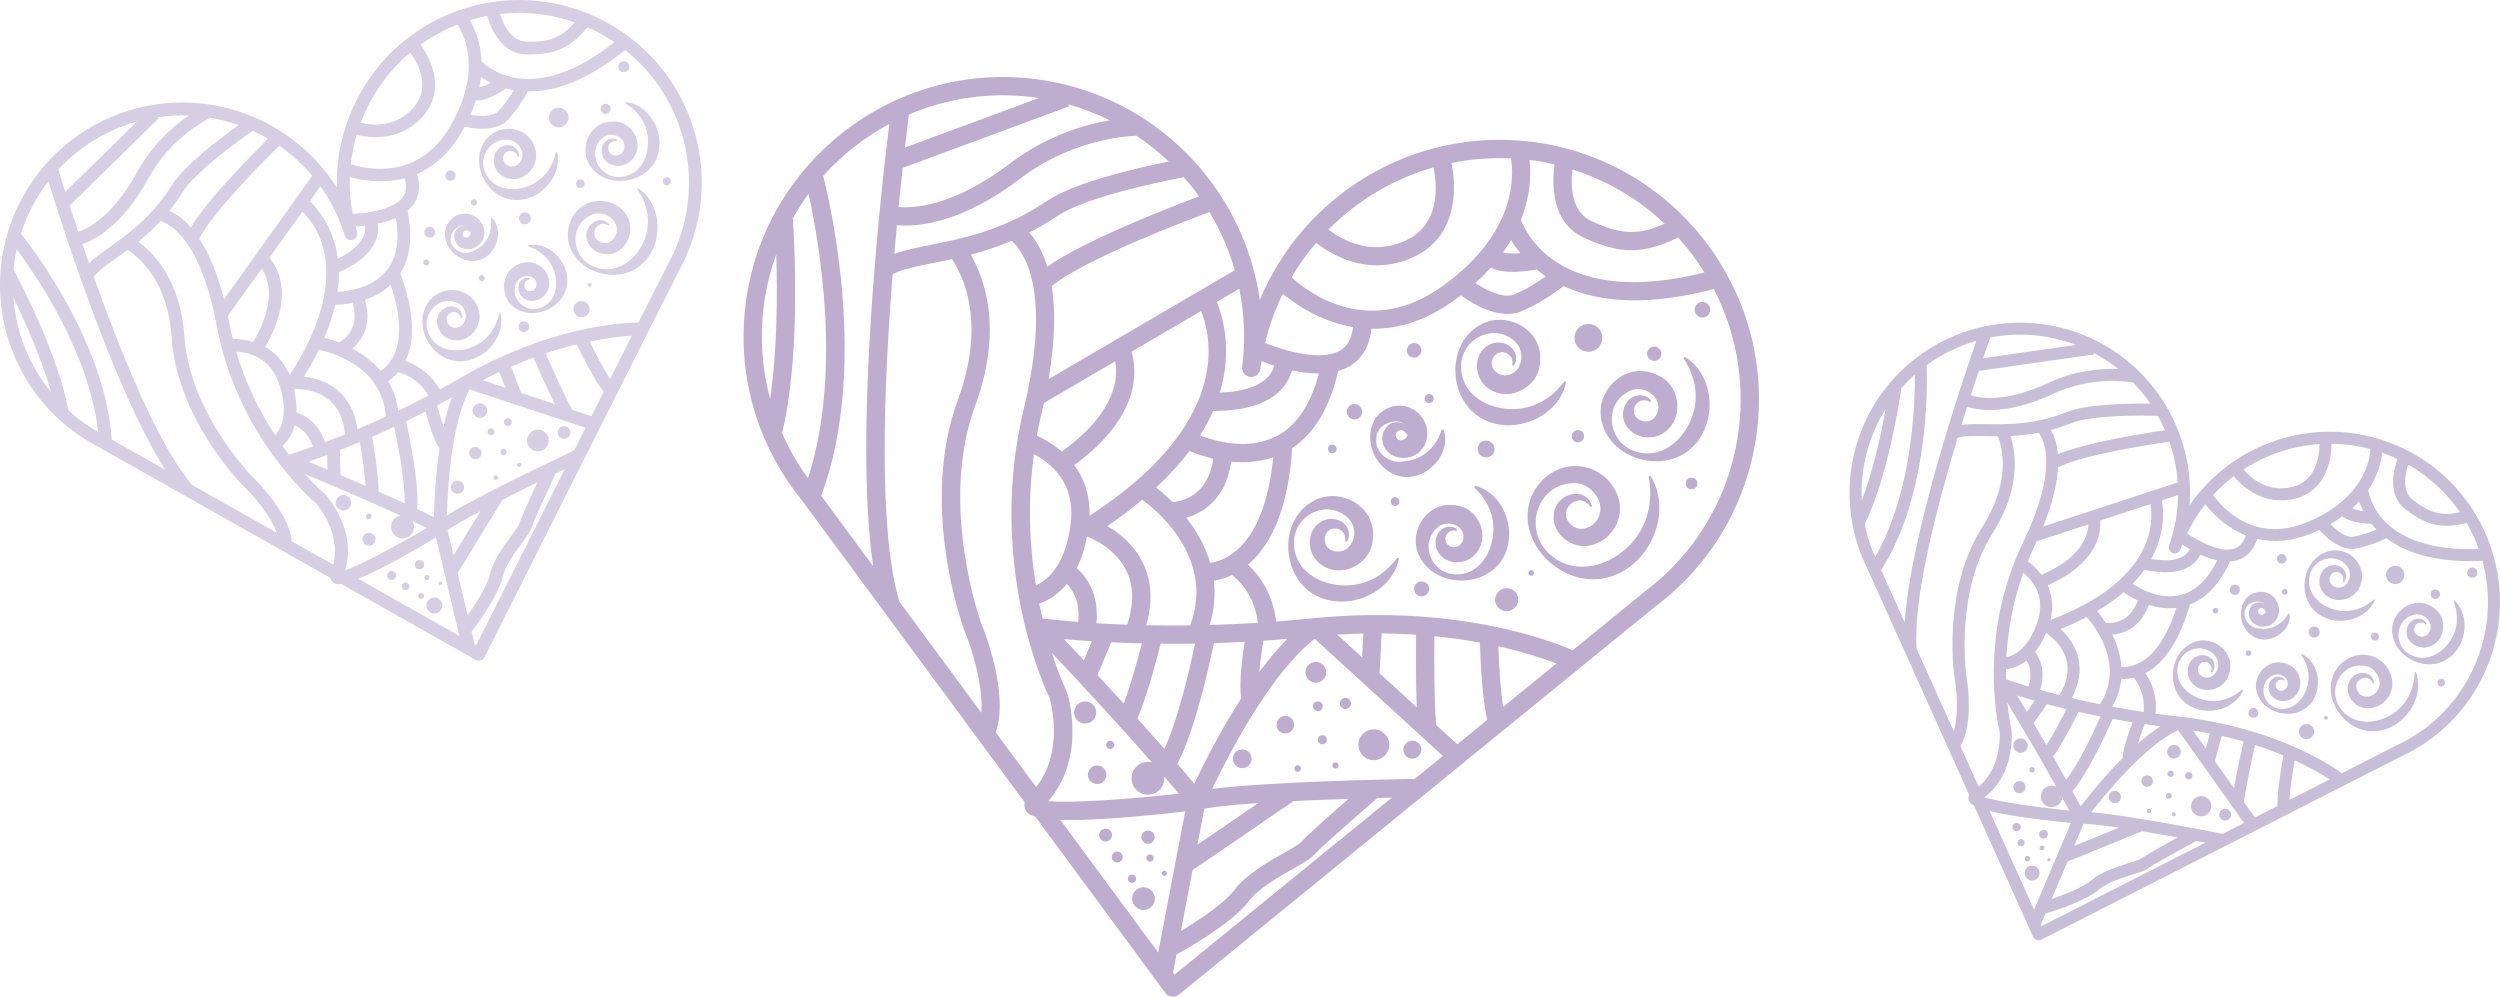 <?xml version="1.0" encoding="UTF-8"?><svg opacity="0.5" id="Layer_2" xmlns="http://www.w3.org/2000/svg" viewBox="0 0 797.17 317.88"><defs><style>.cls-1{opacity:.75;}.cls-2{fill:#705196;}.cls-2,.cls-3,.cls-4{stroke-width:0px;}.cls-3{fill:#52247f;}.cls-4{fill:#937db1;}</style></defs><g id="focus_area_section"><g class="cls-1"><path class="cls-4" d="M148.66,2.52c-25.62,7.79-41.96,31.77-41.23,57.34-13.63-21.64-40.56-32.46-66.18-24.66C10.56,44.53-6.81,77.1,2.52,107.8c3.44,11.32,10.13,21.18,19.34,28.53,1.68,1.34,3.49,2.62,5.4,3.82.02.02.05.03.07.05,1.27.79,2.64,1.57,4.12,2.33l73.86,41.71c.16.77.62,1.25.83,1.43.38.32.93.79,2.68.55l42.84,24.19c.49.27,1.07.34,1.6.18s.98-.54,1.23-1.04l62.01-123.26c.84-1.53,1.55-2.94,2.15-4.28.04-.07.07-.15.1-.23.89-2.01,1.67-4.04,2.3-6.05,3.56-11.23,3.62-23.15.18-34.46C211.92,10.56,179.36-6.81,148.66,2.52ZM183.3,7.12c-4.33,4.9-8.06,6.29-15.34,6.16-4.97-.09-7.46-5.49-8.52-8.81,8.21-.94,16.34.03,23.86,2.65ZM155.34,5.08c1.23,4.17,4.61,12.15,12.55,12.29,3.52.06,6.42-.23,8.97-1.01,3.97-1.21,7.11-3.6,10.46-7.66,3.01,1.32,5.89,2.91,8.61,4.75-25.64,20.16-39.63,8.82-42.39,6.08-.26-6.09-2.23-10.54-3.73-13.08.01,0,.02,0,.04-.01,1.82-.55,3.65-1,5.48-1.36ZM128.55,62.74c-2.82,4.08-11.3,5.25-16.11,5.44-.74-3.92-1.02-7.84-.9-11.71,3.59,1.01,10.3,2.24,17.45.38.74,2.38.63,4.34-.45,5.9ZM125.7,113.06c-1.31,2.87-3.13,4.41-4.32,5.17-2.69-3.15-5.96-5.44-9.04-7.07,2.95-2.52,6.41-7.4,4.06-15.59,2.79-.94,5.7-2.42,8.19-4.74,3.11,9.3,3.52,16.95,1.12,22.23ZM136.64,126.11c-3.34,1.76-6.58,3.39-9.69,4.88-.45-3.68-1.61-6.8-3.19-9.45.96-.63,2.09-1.53,3.21-2.86,2.01.5,6.43,2.17,9.67,7.42ZM183.9,109.81c1.77,3.64,5.7,11.47,8.59,15.13l-3.91,7.76-6.11-2.02c-2.52-4.53-6.68-13.87-8.49-18,3.54-1.18,6.86-2.12,9.92-2.87ZM188.01,108.89c5.96-1.22,10.6-1.67,13.48-1.84l-6.93,13.78c-2.1-3.18-4.78-8.34-6.55-11.94ZM183.06,143.67c-4.52,2.11-29.77,14.02-40.57,20.66.23-8.57,1.38-29.32,7.26-40.15l36.97,12.22-1.79,3.55-1.87,3.71ZM40.31,74.85c-.06-.03-.15-.06-.17-.07l-.12.31c-1.78,1.37-3.51,2.61-5.13,3.76-2.59,1.83-4.77,3.42-6.51,5.08-.73-2.1-1.44-4.14-2.11-6.11,3.7-1.22,12.69-5.63,21.08-21,6.71-12.29,17.27-18.05,19.76-19.27,3.07.52,6.08,1.3,8.99,2.32-5.71,4.07-17.36,12.84-21.36,19.27-4.48,7.21-9.63,11.99-14.44,15.72ZM43.75,54.84c-7.83,14.34-16.01,18.15-18.8,19.08-1.02-3.04-1.94-5.85-2.75-8.36l28.42-27.85-.34-.35c3.33-.49,6.66-.66,9.95-.53-4.78,3.22-11.52,8.95-16.48,18.02ZM37.24,82.18c1.08-.77,2.23-1.59,3.44-2.47,4.08,2.58,12.86,10.16,14.08,28.18,1.72,25.26,21.58,45.77,22.48,46.69,2.71,2.54,8.9,9.33,11.02,15.31l-26.95-15.22c-10.81-12.5-22.83-42.28-31.42-66.42,1.5-1.91,4.11-3.77,7.35-6.06ZM80.11,151.65c-.19-.2-19.64-20.32-21.26-44.04-1.24-18.14-9.64-26.85-14.76-30.53,2.31-1.87,4.72-4.03,7.09-6.58,3.25.97,12.81,6.11,17.9,33.28,6.52,34.81,29.63,55.01,31.86,56.89.86,1.02,7.83,9.7,5.34,19.39l-13.27-7.49c-.82-9.46-12.44-20.49-12.9-20.92ZM92.35,119.65c-1.89-4.51-4.77-7.3-7.78-9,9.27-16.17,4.14-25.2,1.34-28.46l10.51-14.7c4.62,4.43,16.56,20.26-4.07,52.15ZM112.44,96.6c2.35,8.07-2.45,11.59-4.35,12.62-1.96-.76-3.61-1.22-4.68-1.49,1.59-3.76,2.74-7.28,3.48-10.54,1.17-.02,3.18-.14,5.56-.6ZM142.7,169.06c2.33-1.59,6.12-3.74,10.54-6.09l-8.65,14.1-1.9-8.01ZM138.37,164.89c-1.65-.81-3.44-1.67-5.32-2.55.62-8.16-2.48-23.1-3.57-28.03,2.01-.97,4.08-2.02,6.18-3.09.89,3.31,2.58,8.92,4.48,11.87-1.33,8.78-1.68,17.28-1.77,21.8ZM103.91,157.84c-.07-.08-.14-.15-.22-.21-.08-.07-2.72-2.29-6.47-6.47,7.08,2.95,19.77,8.31,30.54,13.25-.15.03-.31.04-.46.09-1.94.59-3.04,2.64-2.45,4.58.59,1.94,2.64,3.04,4.58,2.45,1.94-.59,3.04-2.64,2.45-4.58-.09-.29-.21-.55-.36-.8,1.61.76,3.16,1.49,4.6,2.2-10.28,6.03-21.4,11.92-26.06,13.49,3.83-12.69-5.72-23.53-6.15-24.01ZM83.43,85.67c2.11,3.02,4.95,10.35-2.67,23.38-2.6-.8-4.98-.98-6.54-.98-.4-1.65-.78-3.32-1.11-5.04-.15-.78-.3-1.53-.46-2.28l10.78-15.08ZM75.32,112.14c3.86.17,11.23,1.78,13.99,11.12,2.72,9.22.11,13.73-1.56,15.54-4.65-7.08-9.31-16.04-12.43-26.66ZM93.74,124.1c1.36-.07,7.07-.13,11.35,3.55,2.83,2.43,4.49,6.08,4.96,10.84-2.32.94-4.48,1.78-6.45,2.52-2.18-6.68-6.95-8.84-9.06-9.48.09-2.13-.14-4.59-.81-7.43ZM120.73,156.76c-.07-5.7-1.47-13.99-2.1-17.46,2.26-.99,4.6-2.04,7.05-3.18,1.11,5.13,3.49,17.11,3.37,24.37-2.7-1.23-5.51-2.49-8.32-3.73ZM114.76,140.96c.58,3.3,1.53,9.26,1.8,13.97-2.75-1.2-5.44-2.35-7.96-3.43-.09-2.31-.16-5.97-.19-7.96,1.98-.78,4.11-1.64,6.35-2.58ZM93.95,135.64c1.55.61,4.39,2.31,5.81,6.78-3.41,1.22-6.03,2.06-7.64,2.56-.67-.87-1.34-1.78-2.03-2.74,1.24-1.15,2.95-3.24,3.86-6.59ZM104.33,145.1c.03,1.4.06,3.11.11,4.65-2.28-.96-4.32-1.82-6.02-2.53,1.7-.58,3.69-1.29,5.92-2.12ZM123.01,132.85c-3.18,1.47-6.2,2.81-9.02,4-.75-5.25-2.82-9.4-6.23-12.32-3.57-3.07-7.82-4.1-10.83-4.42,1.86-2.99,3.41-5.84,4.74-8.57,2.33.45,20.26,4.48,21.34,21.31ZM71.43,95.41c-2.26-8.84-5.06-15.01-7.88-19.31,4.13-8.4,21.41-25.62,25.49-29.62,3.89,2.7,7.44,5.9,10.53,9.56l-28.14,39.37ZM139.04,171.39l7.42,31.36-32.22-18.2c4.72-1.91,12.34-5.77,24.8-13.17ZM145.93,182.72l14.35-23.4c3.73-1.89,7.54-3.78,11.04-5.49-2.26,4.91-5.31,11.63-5.78,13.27-.16.56-1.45,2.3-2.48,3.7-2.44,3.32-5.79,7.87-6.78,12.19-.84,3.66-4.53,9.48-7.17,13.24l-3.2-13.52ZM170.1,114.04c1.37,3.14,4.29,9.73,6.8,14.79l-10.72-3.55-3.24-8.36c2.46-1.08,4.85-2.03,7.17-2.89ZM159.2,118.63l1.93,4.99-7.18-2.37c1.77-.93,3.52-1.8,5.25-2.61ZM141.43,136.03c-.78-2.22-1.51-4.69-2.04-6.75,1.56-.83,3.13-1.68,4.73-2.56-1.09,2.87-1.97,6.04-2.69,9.31ZM123.11,86.46c-4.5,5.42-12.16,6.43-15.5,6.61.3-2.2.45-4.29.42-6.24,6.52-2.89,10.57-6.47,11.99-10.66.65-1.91.63-3.58.41-4.86.92-.2,1.86-.43,2.78-.71,1.03-.31,2.04-.69,3.02-1.13,1.23,7.29.19,13.01-3.12,17ZM111.84,52.3c.35-3.17.99-6.28,1.88-9.31,2.63.65,7.34,1.36,12.27-.14,3.04-.93,6.17-2.7,8.93-5.84,6.9-7.87,3.04-17.49-.83-22.76,3.58-2.57,7.52-4.73,11.78-6.4,2.3,3.5,7.85,14.88-2.23,32.28-10.24,17.67-26.87,13.81-31.8,12.18ZM153.37,24.57c.87.6,1.91,1.22,3.11,1.81-1.69.91-2.87,1.32-3.63,1.46.23-1.13.4-2.22.52-3.28ZM151.74,32.06c.8.03,1.75-.07,2.94-.43,1.73-.52,3.91-1.57,6.65-3.41.79.21,1.61.4,2.48.55-1.13,1.91-2.85,4.54-4.86,6.64-1.81,1.89-6.07,1.68-8.95,1.2.69-1.56,1.27-3.08,1.74-4.55ZM130.83,16.77c2.33,3.24,6.73,11.01,1,17.54-5.72,6.53-13.31,5.68-16.81,4.81,3.26-8.61,8.67-16.35,15.81-22.36ZM112.49,76.48c1.08-.33,1.69-1.47,1.36-2.56-.17-.57-.32-1.13-.47-1.7.88-.05,1.9-.13,3.02-.26.13.75.14,1.79-.29,2.99-.7,1.96-2.76,4.76-8.39,7.52-1.29-9.86-6.32-15.81-8.93-18.3l3.39-4.74c3.33,4.66,5.99,9.91,7.74,15.69.33,1.08,1.47,1.69,2.56,1.36ZM85.49,44.22c-4.82,4.75-19.23,19.27-24.64,28.31-2.52-2.89-4.92-4.46-6.82-5.32,1.44-1.79,2.85-3.75,4.19-5.91,4.16-6.7,18.55-16.93,22.4-19.6,1.67.76,3.29,1.6,4.87,2.53ZM43.68,38.78l-22.88,22.42c-1.05-3.32-1.81-5.8-2.22-7.14,6.29-6.79,14.38-12.06,23.85-14.94.41-.13.82-.23,1.24-.34ZM15.44,57.78c4.43,14.43,21.04,66.6,37.26,92.02l-17.1-9.66c-1.95-30.26-24.52-60.1-28.93-65.65,1.93-6.04,4.9-11.7,8.77-16.71ZM4.26,94.87c3.63,7.45,8.95,19.27,11.99,30.13-4.4-5.4-7.74-11.61-9.8-18.4-1.19-3.9-1.89-7.83-2.18-11.73ZM29.57,136.75s-.09-.06-.13-.09c-1.77-1.11-3.46-2.31-5.02-3.55-.89-.71-1.74-1.46-2.59-2.23-3.33-17.86-15.35-40.92-17.5-44.94.2-2.17.53-4.33.99-6.44,6.48,8.72,23.3,33.46,25.95,58.25-.57-.33-1.14-.65-1.71-1ZM151.82,205.78l-.5-.28-.98-4.16.09.07c.34-.44,8.35-10.92,9.86-17.49.8-3.49,3.85-7.64,6.08-10.68,1.76-2.4,2.78-3.82,3.12-5.01.45-1.58,4.81-11.12,7.66-17.21,1.05-.5,2.03-.97,2.92-1.39l-28.25,56.16ZM217.17,74.48c-.6,1.9-1.34,3.84-2.19,5.74,0,.02-.02.05-.03.07-.56,1.26-1.22,2.57-2.05,4.07l-9.3,18.49c-5.69.05-28.55,1.35-56.75,17.62-2.23,1.29-4.43,2.51-6.59,3.69-3.41-5.67-8.03-8.06-11.01-9.07.03-.06.07-.11.1-.18,3.18-6.81,2.58-16.15-1.72-27.75,3.23-5.07,4-11.79,2.33-19.99.75-.63,1.42-1.32,1.97-2.11,1.85-2.68,2.17-5.9.99-9.58,5.09-2.19,10.16-6.22,14.27-13.31.34-.59.65-1.17.96-1.74,2.23.48,6.45,1.1,10.01.02,1.41-.43,2.72-1.13,3.76-2.21,3-3.13,5.37-7.19,6.41-9.1,3.11.04,6.59-.38,10.46-1.56,5.97-1.82,12.85-5.41,20.56-11.62,8.26,6.58,14.69,15.64,17.99,26.49,3.2,10.52,3.14,21.6-.17,32.03Z"/><path class="cls-4" d="M154.15,108.57c-4.81,3.98-13.45,4.78-16.99-1.21-3.84-6.38,2.63-13.78,9.01-10.66,3.53,2.06,3.01,7.67-1.1,7.81-2.36.13-3.83-3.49-1.43-4.71,1.34-.76,3.01.01,3.34,1.61h.41c.18-.99-.22-2.12-1.09-2.86-1.89-1.63-4.99-.78-6.22,1.34-2.13,3.5.62,8.2,4.66,8.58,5.38.74,9.63-5.13,7.76-9.98-2.37-7.52-12.39-7.8-16.12-1.81-4.58,6.95.69,17.36,8.8,18.41,8.22,1.17,16.31-7.13,14.41-15.15h-.41c-.74,3.59-2.53,6.59-5.03,8.63Z"/><path class="cls-4" d="M163.23,63.68c8.22,1.17,16.31-7.13,14.41-15.15h-.41c-.74,3.59-2.53,6.59-5.03,8.63-4.81,3.98-13.45,4.78-16.99-1.21-3.84-6.38,2.63-13.78,9.01-10.66,2.28,1.3,3.06,4.62,1.73,6.28-1.68,2.65-6.14,1.59-5.41-1.84.72-2.18,4-2.2,4.49.27h.41c.18-.99-.22-2.12-1.09-2.86-1.89-1.63-4.99-.78-6.22,1.33-2.13,3.5.62,8.2,4.66,8.58,5.38.74,9.63-5.13,7.76-9.98-2.37-7.52-12.39-7.8-16.12-1.81-4.58,6.95.69,17.36,8.8,18.41Z"/><path class="cls-4" d="M203.19,60.31c2.54,3.57,3.69,7.69,3.35,11.64-.56,7.71-7.59,15.76-15.83,13.54-8.68-2.18-9.93-14.16-1.47-17.23,3.24-.96,7.03,1.33,7.36,4.19.64,2.93-2.24,6.17-5.29,4.69-3.85-1.75-.99-7.67,2.77-5.22,0,0,.29-.29.29-.29-3.17-3.77-8.49.56-7.21,4.81,1.14,4.53,7.18,6.08,10.73,3.11,2.29-1.82,3.43-4.85,3.04-7.74-.79-5.95-7.56-9.13-12.83-7.24-5.35,1.81-7.78,7.61-6.86,12.34,1.82,9.74,15.1,13.98,22.68,7.94,7.79-5.96,7.68-19.47-.44-24.84l-.29.29Z"/><path class="cls-4" d="M152.73,82.99c5.52-1.49,8.11-9.38,4.17-13.47l-.37.18c.62,4.83-1.75,8.39-5.03,10.11-2.57,1.73-6.68.77-7.61-2.42-1.11-2.6,1.9-5.85,4.12-5.38.06,0,.11.05.17.06-.69-.09-1.42.06-1.95.51-1.58,1.02-1.82,3.53-.7,4.98,2.35,3.6,8.08,1.77,8.79-2.28.86-3.8-2.53-7.2-6.12-7.14-3.6,0-6.03,2.94-6.31,5.77-.46,5.55,5.23,10.47,10.83,9.08ZM149.3,75.58c-.76.57-2.24-.33-1.64-1.46.4-.78,1.41-.91,2.1-.21,0,0,.14-.07.25-.12.06.22.08.44.03.61-.04.46-.35.9-.74,1.18Z"/><path class="cls-4" d="M199.6,32.54l-.14.39c3.14,1.93,5.36,4.65,6.43,7.72,2.12,5.92-.11,14.38-7,15.66-7.18,1.45-12.22-7.09-6.98-12.21,3.17-2.65,8.32-.21,7.02,3.75-.7,2.29-4.64,2.43-4.97-.28-.25-1.53,1.05-2.84,2.68-2.61l.14-.39c-.87-.51-2.08-.52-3.07.05-2.19,1.23-2.45,4.44-.88,6.33,2.57,3.21,7.95,2.23,9.7-1.45,2.55-4.83-1.53-10.85-6.76-10.75-7.92-.35-11.62,9.02-7.25,14.6,4.99,6.72,16.64,5.32,20.43-1.98,3.94-7.37-1.13-17.87-9.36-18.83Z"/><path class="cls-4" d="M168.52,78.15s-.03.41-.03.41c3,1.02,5.33,2.79,6.83,5.06,2.87,4.35,3.08,11.62-2.17,14.23-5.61,2.8-11.29-3.28-8.18-8.28,1.23-1.72,3.93-2.04,5.08-.92,1.92,1.43.94,4.76-1.67,4.1-1.75-.68-1.59-3.35.46-3.64l.03-.41c-.83-.26-1.87-.01-2.6.69-1.63,1.53-1.13,4.36.65,5.65,2.96,2.21,7.39.14,8.07-3.46,1.11-4.75-3.82-9.04-8.3-7.73-6.84,1.53-7.86,10.39-2.8,14.07,5.73,4.4,15.14.71,16.77-6.23,1.71-7.06-5.03-14.8-12.13-13.53Z"/><path class="cls-4" d="M136.19,84.62c.51-.16.8-.7.65-1.21s-.7-.8-1.21-.65-.8.7-.65,1.21.7.8,1.21.65Z"/><circle class="cls-4" cx="137.02" cy="74.05" r="1.73" transform="translate(-15.62 43.08) rotate(-16.92)"/><path class="cls-4" d="M151.43,65.48c.54-.16.84-.73.68-1.27s-.73-.84-1.27-.68-.84.73-.68,1.27c.16.54.73.84,1.27.68Z"/><circle class="cls-4" cx="143.64" cy="56.01" r="1.63"/><path class="cls-4" d="M165.6,70.15c.3,1,1.36,1.57,2.36,1.26,1-.3,1.56-1.36,1.26-2.36s-1.36-1.57-2.36-1.26c-1,.3-1.57,1.36-1.26,2.36Z"/><path class="cls-4" d="M153.31,87.79c-.52.16-.81.7-.65,1.22s.7.81,1.22.65.81-.7.65-1.22-.7-.81-1.22-.65Z"/><circle class="cls-4" cx="167.04" cy="104.17" r="1.68"/><path class="cls-4" d="M187.81,90.23c-.34.1-.53.46-.42.8s.46.53.8.42.53-.46.42-.8-.46-.53-.8-.42Z"/><path class="cls-4" d="M184.68,96.1c-1.37.42-2.14,1.86-1.72,3.23.42,1.37,1.86,2.14,3.23,1.72s2.14-1.86,1.72-3.23-1.86-2.14-3.23-1.72Z"/><circle class="cls-4" cx="178.16" cy="37.48" r="3.13"/><path class="cls-4" d="M193.57,36.22c.85-.26,1.33-1.15,1.07-2s-1.15-1.33-2-1.07-1.33,1.15-1.07,2,1.15,1.33,2,1.07Z"/><path class="cls-4" d="M199.43,22.94c.92-.28,1.44-1.26,1.16-2.18s-1.26-1.44-2.18-1.16-1.44,1.26-1.16,2.18,1.26,1.44,2.18,1.16Z"/><path class="cls-4" d="M212.25,56.57c-.69.21-1.08.94-.87,1.64s.94,1.08,1.64.87,1.08-.94.87-1.64-.94-1.08-1.64-.87Z"/><path class="cls-4" d="M183.71,58.98c.22.73.99,1.14,1.73.92.73-.22,1.14-.99.92-1.73s-.99-1.14-1.73-.92-1.14.99-.92,1.73Z"/><circle class="cls-4" cx="145.88" cy="155.37" r="2.1" transform="translate(-38.9 49.18) rotate(-16.92)"/><circle class="cls-4" cx="158.11" cy="152.3" r=".73" transform="translate(-37.48 52.61) rotate(-16.92)"/><path class="cls-4" d="M151.01,142.58c-1.04.32-1.63,1.41-1.31,2.45.32,1.04,1.41,1.63,2.45,1.31s1.63-1.41,1.31-2.45-1.41-1.63-2.45-1.31Z"/><path class="cls-4" d="M160.25,143.16c-.54.16-.84.73-.68,1.27.16.54.73.84,1.27.68s.84-.73.68-1.27-.73-.84-1.27-.68Z"/><path class="cls-4" d="M155.25,130.25c-.37-1.23-1.68-1.93-2.91-1.55s-1.93,1.68-1.55,2.91,1.68,1.93,2.91,1.55,1.93-1.68,1.55-2.91Z"/><circle class="cls-4" cx="171.53" cy="140.45" r="3.46" transform="translate(-33.45 56) rotate(-16.92)"/><path class="cls-4" d="M161.57,133.37c-.66.2-1.04.91-.84,1.57s.91,1.04,1.57.84,1.04-.91.84-1.57c-.2-.66-.91-1.04-1.57-.84Z"/><circle class="cls-4" cx="156.56" cy="137.69" r="1.09"/><circle class="cls-4" cx="165.59" cy="148.2" r=".69"/><circle class="cls-4" cx="179.86" cy="137.92" r="2.02" transform="translate(-32.35 58.31) rotate(-16.92)"/><path class="cls-4" d="M118.26,173.94c1.1-.33,1.72-1.49,1.38-2.59-.33-1.1-1.49-1.72-2.59-1.38s-1.72,1.49-1.38,2.59,1.49,1.72,2.59,1.38Z"/><path class="cls-4" d="M117.86,165.51c.49-.15.76-.66.61-1.15s-.66-.76-1.15-.61-.76.66-.61,1.15.66.76,1.15.61Z"/><path class="cls-4" d="M110.22,162.68c1.31-.4,2.05-1.78,1.65-3.09-.4-1.31-1.78-2.05-3.09-1.65s-2.05,1.78-1.65,3.09,1.78,2.05,3.09,1.65Z"/><path class="cls-4" d="M124.48,182.15c-.76.23-1.19,1.04-.96,1.8.23.76,1.04,1.19,1.8.96.76-.23,1.19-1.04.96-1.8s-1.04-1.19-1.8-.96Z"/><path class="cls-4" d="M128.96,185.77c-.65.2-1.01.88-.82,1.53s.88,1.01,1.53.82,1.01-.88.82-1.53c-.2-.65-.88-1.01-1.53-.82Z"/><circle class="cls-4" cx="133.78" cy="180.07" r="1.48"/><path class="cls-4" d="M135.35,184.39c.13.43.59.68,1.02.55s.68-.59.55-1.02-.59-.68-1.02-.55-.68.59-.55,1.02Z"/><circle class="cls-4" cx="134.3" cy="190.03" r=".93" transform="translate(-49.49 47.31) rotate(-16.92)"/><circle class="cls-4" cx="138.5" cy="193.06" r="2.55"/><path class="cls-4" d="M140.26,185.42c-.3.09-.47.41-.38.71s.41.47.71.38.47-.41.38-.71-.41-.47-.71-.38Z"/><path class="cls-3" d="M488.53,45.24c-37.77-4.78-72.9,16.84-86.81,50.43-5.11-36-33.76-65.68-71.53-70.45-45.25-5.72-86.71,26.44-92.43,71.68-2.11,16.68.84,33.37,8.52,48.25,1.4,2.71,3.01,5.43,4.79,8.09.02.03.04.07.06.1,1.18,1.76,2.51,3.57,4,5.42l71.59,97.04c-.24,1.1.08,1.98.24,2.33.3.64.74,1.57,3.16,2.28l41.53,56.28c.47.64,1.19,1.06,1.98,1.16s1.59-.13,2.2-.63l152.08-123.89c1.98-1.5,3.72-2.91,5.28-4.3.09-.07.18-.15.26-.24,2.32-2.09,4.51-4.27,6.51-6.51,11.15-12.5,18.15-27.93,20.26-44.61,5.72-45.25-26.43-86.72-71.68-92.44ZM530.8,71.33c-8.46,3.84-14.1,3.48-23.48-.92-6.4-3-6.48-11.46-5.93-16.38,11.2,3.55,21.18,9.54,29.41,17.3ZM495.7,52.44c-.83,6.12-1.08,18.44,9.14,23.23,4.53,2.13,8.46,3.43,12.22,3.91,5.85.74,11.32-.55,18.03-3.86,3.13,3.46,5.95,7.2,8.41,11.17-44.98,11.26-56.54-11.59-58.53-16.75,3.2-8.06,3.23-14.97,2.76-19.13.02,0,.04,0,.05,0,2.69.34,5.32.82,7.9,1.42ZM427.45,111.68c-6.03,3.66-17.71.24-24.06-2.31,1.32-5.52,3.23-10.77,5.64-15.71,4.08,3.4,12.06,8.9,22.43,10.63-.42,3.52-1.7,5.99-4.01,7.39ZM394.51,175.31c-3.36,2.96-6.62,3.9-8.61,4.2-1.65-5.65-4.57-10.52-7.62-14.43,5.29-1.55,12.62-5.88,14.32-17.87,4.16.4,8.8.17,13.39-1.39-1.36,13.87-5.28,24.03-11.47,29.49ZM401.12,198.59c-5.36.34-10.51.57-15.41.7,1.55-5.03,1.86-9.75,1.35-14.11,1.61-.26,3.61-.77,5.83-1.84,2.31,1.82,7.09,6.55,8.24,15.25ZM471.9,204.91c.17,5.75.73,18.19,2.36,24.62l-9.58,7.8-6.76-6.17c-.64-7.34-.61-21.88-.55-28.29,5.28.52,10.14,1.23,14.53,2.04ZM477.77,206.1c8.44,1.88,14.73,3.99,18.55,5.45l-17,13.85c-.88-5.35-1.35-13.6-1.56-19.3ZM451.14,248.36c-7.09.12-46.78.89-64.65,3.22,5.27-10.99,18.83-37.23,32.75-47.87l40.86,37.34-4.38,3.57-4.58,3.73ZM305.92,76.11c-.07-.07-.15-.17-.18-.2l-.34.33c-3.11.74-6.07,1.34-8.84,1.89-4.42.88-8.17,1.67-11.39,2.81.27-3.15.54-6.21.82-9.15,5.51.57,19.74.07,39.56-14.99,15.84-12.05,32.89-13.38,36.84-13.52,3.68,2.46,7.13,5.21,10.31,8.24-9.77,1.96-29.99,6.57-38.91,12.59-10,6.76-19.46,9.96-27.86,12.01ZM322.01,52.16c-18.49,14.06-31.32,14.25-35.47,13.83.45-4.53.89-8.71,1.29-12.45l53.06-19.62-.24-.66c4.61,1.3,9.02,3.02,13.21,5.09-8.07,1.4-20.15,4.91-31.85,13.8ZM297.68,83.85c1.85-.37,3.82-.76,5.89-1.21,3.8,5.72,10.77,20.65,1.9,44.74-12.45,33.77,1.4,71.92,2.04,73.64,2.04,4.87,6.13,17.28,5.4,26.26l-26.12-35.41c-6.76-22.49-5.05-68.12-2.16-104.44,3.06-1.6,7.53-2.5,13.06-3.59ZM312.93,198.89c-.14-.37-13.68-37.78-1.99-69.49,8.94-24.25,3.09-40.44-1.41-48.19,4.09-1.08,8.46-2.48,13.03-4.42,3.65,3.15,13.07,15.38,3.89,53.58-11.77,48.95,6.48,88.59,8.27,92.32.52,1.82,4.53,17.14-4.34,28.26l-12.86-17.43c4.44-12.75-4.24-33.82-4.59-34.64ZM347.41,164.48c.17-6.95-1.95-12.25-4.87-16.19,21.42-15.59,20.02-30.28,18.28-36.14l22.17-12.97c3.43,8.43,9.72,35.91-35.59,65.3ZM386.86,146.25c-1.64,11.84-9.91,13.61-12.99,13.85-2.1-2.12-3.98-3.69-5.21-4.65,4.25-3.95,7.79-7.85,10.63-11.65,1.53.66,4.21,1.66,7.56,2.45ZM384.02,257.85c3.94-.71,10.12-1.3,17.22-1.78l-19.41,13.27,2.19-11.49ZM380.83,249.91c-1.67-2.02-3.49-4.16-5.42-6.4,5.55-10.23,10.21-31.42,11.65-38.44,3.17-.1,6.46-.24,9.82-.42-.77,4.81-1.84,13.07-1.09,18-6.82,10.62-12.22,21.44-14.97,27.26ZM340.21,220.74c-.04-.14-.1-.27-.16-.4-.07-.13-2.21-4.55-4.63-12.15,7.47,7.94,20.82,22.27,31.92,34.93-.21-.06-.43-.12-.65-.15-2.86-.36-5.47,1.66-5.84,4.53-.36,2.86,1.66,5.47,4.53,5.84s5.47-1.66,5.84-4.53c.05-.42.04-.84,0-1.24,1.65,1.92,3.23,3.77,4.69,5.53-16.84,1.85-34.69,3.03-41.65,2.36,12.34-14.24,6.25-33.85,5.97-34.72ZM355.59,115.21c.99,5.14.41,16.3-17.05,28.78-2.92-2.55-5.89-4.16-7.92-5.07.43-2.37.91-4.76,1.49-7.18.27-1.1.5-2.16.73-3.23l22.75-13.3ZM329.67,144.84c4.9,2.47,13.54,8.83,11.69,22.55-1.82,13.54-7.83,17.88-11.06,19.25-1.92-11.89-2.75-26.22-.63-41.81ZM346.63,171.06c1.81.7,9.25,3.94,12.66,11.2,2.26,4.8,2.29,10.5.14,16.95-3.55-.13-6.84-.29-9.83-.47,1.05-9.94-3.88-15.51-6.24-17.56,1.35-2.7,2.49-6.04,3.27-10.11ZM362.66,229.12c3.21-7.43,6.22-19.01,7.42-23.87,3.5.03,7.15.03,11-.03-1.55,7.3-5.41,24.23-9.79,33.57-2.79-3.17-5.7-6.43-8.63-9.67ZM364.1,205.15c-1.17,4.62-3.39,12.91-5.79,19.17-2.88-3.15-5.69-6.22-8.34-9.07,1.23-3.05,3.27-7.84,4.38-10.44,3.02.15,6.28.26,9.74.34ZM340.19,186.15c1.65,1.69,4.35,5.55,3.61,12.17-5.14-.4-9.02-.83-11.4-1.12-.36-1.52-.71-3.09-1.04-4.73,2.28-.77,5.71-2.49,8.84-6.31ZM348.17,204.46c-.78,1.84-1.72,4.07-2.56,6.09-2.4-2.58-4.55-4.87-6.34-6.77,2.55.23,5.54.47,8.91.69ZM379.52,199.42c-4.98.07-9.67.04-14.03-.05,2.09-7.25,1.8-13.83-.92-19.6-2.86-6.05-7.76-9.86-11.49-12.03,4.14-2.8,7.81-5.59,11.13-8.37,2.76,1.95,23.68,17.59,15.31,40.05ZM334.35,120.88c2.21-12.78,2.16-22.41,1-29.63,10.24-8.49,42.67-20.8,50.28-23.62,3.48,5.76,6.23,11.98,8.11,18.53l-59.38,34.73ZM377.92,258.73l-8.6,45.01-31.24-42.33c7.23.26,19.37-.32,39.83-2.67ZM380.27,277.45l32.22-22.02c5.93-.29,11.98-.52,17.51-.7-5.79,5.05-13.65,12.01-15.21,13.86-.54.63-3.22,2.15-5.37,3.37-5.1,2.89-12.08,6.85-15.87,11.88-3.21,4.26-11.39,9.66-16.99,13.01l3.7-19.4ZM451.54,202.39c-.04,4.86-.08,15.11.22,23.14l-11.85-10.83.65-12.73c3.82.04,7.48.19,10.98.42ZM434.73,202.01l-.39,7.6-7.94-7.25c2.84-.18,5.62-.29,8.33-.34ZM401.57,214.26c.27-3.33.77-6.96,1.27-9.95,2.5-.17,5.04-.36,7.63-.57-3.08,3.09-6.07,6.69-8.9,10.52ZM406.61,139.3c-8.99,4.41-19.51,1.28-23.95-.43,1.67-2.68,3.07-5.31,4.18-7.85,10.14.03,17.47-2.25,21.75-6.86,1.95-2.1,2.89-4.28,3.36-6.07,1.31.28,2.66.53,4.02.7,1.52.19,3.06.29,4.57.28-2.64,10.17-7.31,16.99-13.92,20.24ZM411.83,88.43c2.3-3.91,4.93-7.58,7.85-10.99,3.03,2.37,8.73,6.03,16,6.95,4.49.57,9.57.09,14.98-2.39,13.52-6.21,14.11-20.92,12.15-30.02,6.14-1.26,12.51-1.77,19.01-1.46.95,5.87,1.54,23.87-21.65,40.58-23.55,16.98-42.88,2.3-48.33-2.68ZM481.83,76.58c.78,1.28,1.77,2.69,2.98,4.16-2.72.21-4.48.04-5.56-.21.95-1.33,1.82-2.65,2.58-3.95ZM475.36,85.36c1.01.5,2.31.93,4.06,1.15,2.54.32,5.99.23,10.61-.55.9.73,1.86,1.45,2.9,2.15-2.58,1.82-6.34,4.24-10.16,5.79-3.45,1.39-8.85-1.35-12.31-3.64,1.8-1.63,3.43-3.26,4.89-4.89ZM457.11,53.35c1.14,5.56,2.34,18.19-8.89,23.35-11.22,5.15-20.57-.37-24.61-3.52,9.23-9.28,20.76-16.18,33.5-19.82ZM398.62,120.18c1.6.2,3.05-.93,3.25-2.52.11-.84.25-1.66.38-2.48,1.17.45,2.54.94,4.07,1.42-.27,1.04-.85,2.4-2.11,3.71-2.05,2.14-6.35,4.58-15.25,4.88,4.05-13.54.99-24.18-.95-28.93l7.16-4.19c1.62,7.98,2.01,16.34.93,24.86-.2,1.6.93,3.05,2.52,3.25ZM382.35,62.63c-9.01,3.36-36.15,13.83-48.41,22.41-1.59-5.21-3.79-8.65-5.76-10.87,2.91-1.49,5.87-3.21,8.87-5.23,9.28-6.27,33.9-11.19,40.45-12.42,1.72,1.95,3.34,3.99,4.85,6.11ZM331.26,31.27l-42.71,15.79c.57-4.92,1.02-8.57,1.27-10.55,12.1-5.15,25.67-7.29,39.63-5.52.61.08,1.2.18,1.8.27ZM283.57,39.52c-2.64,21.29-11.41,98.64-5.13,141.05l-16.58-22.47c15.06-40.39,3.11-92.22.62-101.99,6.01-6.71,13.16-12.33,21.09-16.58ZM247.52,81.15c.37,11.78.41,30.21-1.96,46.06-2.57-9.56-3.29-19.56-2.03-29.57.73-5.75,2.09-11.25,3.98-16.49ZM256.02,150.19c-.04-.06-.08-.13-.12-.19-1.65-2.47-3.15-5-4.45-7.52-.74-1.44-1.41-2.91-2.06-4.39,6.07-25.11,3.86-62.01,3.41-68.48,1.52-2.7,3.2-5.3,5.03-7.78,3.34,15.08,10.78,56.96-.18,90.66-.56-.76-1.1-1.51-1.63-2.3ZM374.52,310.78l-.48-.66,1.14-5.97.08.15c.7-.38,17.19-9.32,22.96-16.96,3.07-4.06,9.44-7.68,14.1-10.32,3.68-2.09,5.82-3.34,6.96-4.69,1.5-1.8,12.7-11.63,19.94-17.88,1.66-.04,3.19-.08,4.6-.11l-69.29,56.44ZM535.6,178.41c-1.89,2.12-3.97,4.2-6.19,6.18-.03.03-.06.05-.08.08-1.46,1.31-3.08,2.62-5.02,4.09l-22.82,18.59c-7.41-3.24-37.82-14.84-83.86-10.11-3.64.37-7.2.69-10.69.96-1.13-9.34-5.73-15.13-9.01-18.16.08-.07.15-.11.23-.18,8.09-6.99,12.74-19.46,13.89-37,7.14-4.71,12.04-12.97,14.64-24.58,1.33-.38,2.61-.89,3.78-1.59,3.96-2.4,6.25-6.39,6.85-11.86,7.88.11,16.8-2.17,26.25-8.98.78-.57,1.53-1.13,2.26-1.7,2.62,1.92,7.73,5.18,12.98,5.84,2.08.26,4.19.12,6.16-.68,5.71-2.32,11.14-6.21,13.6-8.08,4.02,1.85,8.77,3.33,14.48,4.05,8.8,1.11,19.81.45,33.43-3.13,6.89,13.34,9.97,28.82,7.95,44.82-1.96,15.51-8.47,29.85-18.83,41.47Z"/><path class="cls-3" d="M434.03,186.02c-8.55,2.37-20.23-1.62-21.34-11.44-1.27-10.51,11.43-16.35,17.89-8.59,3.39,4.72-.55,11.71-5.97,9.49-3.14-1.21-2.94-6.76.89-6.94,2.18-.2,3.89,1.76,3.4,4.04l.53.23c.81-1.17.95-2.88.25-4.33-1.51-3.22-6.02-3.91-8.85-1.88-4.8,3.3-3.96,10.99,1.06,13.84,6.55,4.09,15.48-1.05,15.86-8.44,1.29-11.14-11.54-17.32-19.86-11.71-9.98,6.36-9.2,22.92.72,29.01,9.99,6.3,25.31.22,27.5-11.29l-.53-.23c-3.05,4.22-7.1,7.07-11.54,8.26Z"/><path class="cls-3" d="M471.89,133.06c9.99,6.3,25.31.22,27.5-11.29l-.53-.23c-3.05,4.22-7.1,7.07-11.54,8.26-8.55,2.37-20.23-1.62-21.34-11.44-1.27-10.51,11.43-16.35,17.89-8.59,2.21,3.02,1.28,7.78-1.41,9.16-3.72,2.47-8.88-1.51-5.94-5.53,2.2-2.41,6.47-.53,5.68,2.96l.53.23c.81-1.17.95-2.88.25-4.33-1.51-3.22-6.02-3.91-8.85-1.88-4.8,3.3-3.96,10.99,1.06,13.84,6.55,4.09,15.48-1.05,15.86-8.44,1.29-11.14-11.54-17.32-19.86-11.71-9.98,6.36-9.2,22.92.72,29.01Z"/><path class="cls-3" d="M525.69,151.9c1.22,6.11.32,12.13-2.42,17.05-5.21,9.67-19.01,16.04-28.4,8.37-9.99-7.87-4.66-24.14,8.1-23.21,4.77.64,8.34,5.81,7.12,9.72-.87,4.17-6.49,6.71-9.58,3.01-3.98-4.5,3.17-10.53,6.62-5.16,0,0,.54-.21.54-.21-1.92-6.73-11.35-4.21-12.15,2.05-1.15,6.55,5.79,12.06,12.11,10.27,4.04-1.03,7.26-4.3,8.44-8.27,2.43-8.18-4.51-16.24-12.44-16.85-8-.76-14.52,5.36-16.07,12.03-3.3,13.69,11.48,26.91,24.82,23.48,13.57-3.21,21.28-20.8,13.86-32.48l-.54.21Z"/><path class="cls-3" d="M447.05,152c8.02,1.28,15.97-7.46,13.24-15.05h-.58c-2,6.64-7.14,9.88-12.39,10.21-4.34.76-9.11-2.88-8.46-7.56.07-4.02,5.87-6.49,8.47-4.58.08.05.11.13.18.18-.84-.52-1.87-.75-2.83-.48-2.64.41-4.41,3.53-3.81,6.06.95,6.04,9.45,7,12.73,2.15,3.33-4.43.9-10.81-3.79-12.82-4.66-2.1-9.53.32-11.54,3.82-3.82,6.94.7,16.62,8.78,18.07ZM446.91,140.4c-1.32.29-2.71-1.73-1.28-2.85.98-.78,2.36-.35,2.84.95,0,0,.22,0,.39,0-.05.32-.15.61-.31.81-.32.57-.98.97-1.64,1.1Z"/><path class="cls-3" d="M537.18,113.79l-.4.42c2.95,4.33,4.25,9.15,3.86,13.76-.7,8.91-8.5,18.59-18.18,16.25-10.16-2.29-11.74-16.3-1.97-19.89,5.65-1.59,10.92,4.57,6.94,8.94-2.24,2.56-7.43.45-6.28-3.25.56-2.13,3.02-3.07,5-1.82l.4-.42c-.83-1.16-2.39-1.88-4.01-1.72-3.56.32-5.75,4.34-4.82,7.71,1.47,5.66,9.02,7.51,13.43,3.76,6.11-4.78,4.32-14.97-2.52-17.88-10.08-5.05-20.32,4.95-17.89,14.73,2.57,11.62,18.5,16.58,27.66,9.3,9.39-7.27,8.92-23.84-1.2-29.88Z"/><path class="cls-3" d="M470.35,154.9s-.28.51-.28.51c3.3,3.06,5.3,6.72,5.92,10.54,1.19,7.31-2.76,16.87-11.08,17.2-8.91.37-12.75-10.81-5.8-15.5,2.6-1.52,6.29-.36,7.12,1.75,1.66,2.97-1.55,6.72-4.55,4.34-1.88-1.9-.11-5.26,2.71-4.45l.28-.51c-.93-.82-2.42-1.11-3.77-.62-3,1.05-4,5-2.44,7.7,2.55,4.59,9.5,4.48,12.48.21,4.21-5.52.29-13.95-6.28-14.85-9.76-1.99-16.23,8.92-11.81,16.62,4.87,9.03,19.23,9.72,25.38,1.66,6.33-8.16,2.07-22.12-7.87-24.6Z"/><path class="cls-3" d="M424.65,144.51c.76.1,1.45-.44,1.54-1.2s-.44-1.45-1.2-1.54-1.45.44-1.54,1.2.44,1.45,1.2,1.54Z"/><circle class="cls-3" cx="431.85" cy="131.28" r="2.46" transform="translate(247.44 543.25) rotate(-82.79)"/><path class="cls-3" d="M455.53,128.53c.79.1,1.52-.46,1.62-1.26s-.46-1.52-1.26-1.62-1.52.46-1.62,1.26.46,1.52,1.26,1.62Z"/><circle class="cls-3" cx="450.93" cy="111.72" r="2.32"/><path class="cls-3" d="M471.2,142.83c-.19,1.48.86,2.82,2.33,3.01s2.82-.86,3.01-2.33-.86-2.82-2.33-3.01c-1.48-.19-2.82.86-3.01,2.33Z"/><path class="cls-3" d="M445.01,158.57c-.76-.1-1.46.44-1.55,1.2-.1.76.44,1.46,1.2,1.55s1.46-.44,1.55-1.2-.44-1.46-1.2-1.55Z"/><circle class="cls-3" cx="453.31" cy="187.79" r="2.38"/><path class="cls-3" d="M488.35,181.79c-.5-.06-.95.29-1.01.79s.29.95.79,1.01.95-.29,1.01-.79-.29-.95-.79-1.01Z"/><path class="cls-3" d="M480.89,187.58c-2.01-.25-3.85,1.17-4.11,3.19-.25,2.01,1.17,3.85,3.19,4.11,2.01.25,3.85-1.17,4.11-3.19.25-2.01-1.17-3.85-3.19-4.11Z"/><circle class="cls-3" cx="506.49" cy="107.73" r="4.45"/><path class="cls-3" d="M527.22,115.06c1.25.16,2.39-.73,2.55-1.98s-.73-2.39-1.98-2.55c-1.25-.16-2.39.73-2.55,1.98-.16,1.25.73,2.39,1.98,2.55Z"/><path class="cls-3" d="M542.54,101.23c1.36.17,2.61-.79,2.78-2.15.17-1.36-.79-2.61-2.15-2.78-1.36-.17-2.61.79-2.78,2.15-.17,1.36.79,2.61,2.15,2.78Z"/><path class="cls-3" d="M539.62,152.31c-1.02-.13-1.95.59-2.08,1.62s.59,1.95,1.62,2.08c1.02.13,1.95-.59,2.08-1.62s-.59-1.95-1.62-2.08Z"/><path class="cls-3" d="M501.2,138.85c-.14,1.08.63,2.06,1.7,2.2s2.06-.63,2.2-1.7c.14-1.08-.63-2.06-1.7-2.2s-2.06.63-2.2,1.7Z"/><circle class="cls-3" cx="396.1" cy="241.93" r="2.99" transform="translate(106.38 604.55) rotate(-82.79)"/><circle class="cls-3" cx="413.76" cy="245.05" r="1.04" transform="translate(118.74 624.8) rotate(-82.79)"/><path class="cls-3" d="M410.19,228.32c-1.53-.19-2.93.89-3.12,2.42s.89,2.93,2.42,3.12c1.53.19,2.93-.89,3.12-2.42.19-1.53-.89-2.93-2.42-3.12Z"/><path class="cls-3" d="M421.84,234.44c-.79-.1-1.52.46-1.62,1.26s.46,1.52,1.26,1.62,1.52-.46,1.62-1.26-.46-1.52-1.26-1.62Z"/><path class="cls-3" d="M422.86,214.79c.23-1.82-1.06-3.47-2.87-3.7s-3.47,1.06-3.7,2.87c-.23,1.82,1.06,3.47,2.87,3.7,1.82.23,3.47-1.06,3.7-2.87Z"/><circle class="cls-3" cx="438.05" cy="237.48" r="4.92" transform="translate(147.49 642.27) rotate(-82.79)"/><path class="cls-3" d="M429.24,222.5c-.98-.12-1.88.57-2,1.55s.57,1.88,1.55,2,1.88-.57,2-1.55-.57-1.88-1.55-2Z"/><circle class="cls-3" cx="420.24" cy="225.2" r="1.55"/><circle class="cls-3" cx="425.84" cy="244.08" r=".98"/><circle class="cls-3" cx="450.32" cy="239.03" r="2.87" transform="translate(156.69 655.81) rotate(-82.79)"/><path class="cls-3" d="M349.47,249.97c1.62.2,3.09-.94,3.3-2.56.2-1.62-.94-3.09-2.56-3.3s-3.09.94-3.3,2.56c-.2,1.62.94,3.09,2.56,3.3Z"/><path class="cls-3" d="M353.86,238.8c.72.09,1.37-.42,1.46-1.14.09-.72-.42-1.37-1.14-1.46s-1.37.42-1.46,1.14c-.09.72.42,1.37,1.14,1.46Z"/><path class="cls-3" d="M345.59,230.69c1.93.24,3.69-1.12,3.93-3.05s-1.12-3.69-3.05-3.93c-1.93-.24-3.69,1.12-3.93,3.05-.24,1.93,1.12,3.69,3.05,3.93Z"/><path class="cls-3" d="M352.78,264.24c-1.12-.14-2.15.65-2.29,1.78s.65,2.15,1.78,2.29,2.15-.65,2.29-1.78-.65-2.15-1.78-2.29Z"/><path class="cls-3" d="M356.48,271.54c-.96-.12-1.83.56-1.95,1.51s.56,1.83,1.51,1.95,1.83-.56,1.95-1.51-.56-1.83-1.51-1.95Z"/><circle class="cls-3" cx="366.06" cy="266.94" r="2.1"/><path class="cls-3" d="M365.57,273.46c-.08.64.37,1.22,1.01,1.3s1.22-.37,1.3-1.01-.37-1.22-1.01-1.3-1.22.37-1.3,1.01Z"/><circle class="cls-3" cx="360.94" cy="280.18" r="1.32" transform="translate(37.7 603.12) rotate(-82.79)"/><circle class="cls-3" cx="364.63" cy="286.54" r="3.62"/><path class="cls-3" d="M371.35,277.65c-.45-.06-.85.26-.91.71s.26.85.7.91.85-.26.91-.7-.26-.85-.71-.91Z"/><path class="cls-2" d="M760.9,140.74c-23.57-8.3-49.11.71-62.69,20.33,1.71-23.8-12.56-46.82-36.13-55.11-28.24-9.94-59.3,4.95-69.24,33.19-3.66,10.41-4.08,21.53-1.22,32.14.52,1.93,1.18,3.9,1.95,5.85,0,.02.02.05.03.07.52,1.3,1.12,2.64,1.81,4.03l32.49,72.18c-.3.67-.22,1.28-.17,1.53.1.45.26,1.11,1.71,1.9l18.85,41.87c.21.48.62.84,1.11,1.02s1.04.14,1.5-.1l114.74-58.42c1.48-.68,2.79-1.35,3.98-2.03.07-.03.13-.07.2-.12,1.78-1.02,3.49-2.12,5.08-3.28,8.88-6.48,15.51-15.4,19.18-25.82,9.94-28.24-4.95-59.3-33.19-69.24ZM784.41,163.33c-5.96,1.29-9.53.28-14.94-3.85-3.69-2.81-2.57-8.25-1.54-11.33,6.69,3.83,12.27,9.06,16.47,15.18ZM764.5,146.35c-1.38,3.81-3.25,11.68,2.65,16.17,2.61,1.99,4.95,3.37,7.3,4.2,3.65,1.28,7.34,1.22,12.1.02,1.53,2.66,2.82,5.44,3.85,8.33-30.42.99-34.67-15.27-35.23-18.85,3.17-4.73,4.15-9.16,4.42-11.89.01,0,.02,0,.03.01,1.68.59,3.3,1.26,4.87,2.01ZM712.51,174.91c-4.38,1.51-11.4-2.3-15.12-4.81,1.61-3.36,3.56-6.46,5.8-9.3,2.15,2.75,6.51,7.38,12.92,9.93-.76,2.2-1.92,3.61-3.6,4.19ZM682.55,211.16c-2.57,1.44-4.79,1.59-6.11,1.5-.28-3.86-1.47-7.38-2.89-10.31,3.61-.26,8.91-2.03,11.66-9.48,2.62.83,5.63,1.33,8.78.97-2.8,8.71-6.72,14.69-11.44,17.33ZM683.57,227.02c-3.49-.52-6.82-1.09-9.99-1.68,1.69-3.01,2.55-6,2.82-8.87,1.07.05,2.42,0,3.99-.38,1.23,1.49,3.64,5.19,3.17,10.93ZM728.11,240.88c-.68,3.71-2.05,11.77-1.9,16.12l-7.23,3.68-3.48-4.9c.61-4.8,2.64-14.12,3.56-18.23,3.31,1.07,6.33,2.19,9.04,3.32ZM731.71,242.46c5.16,2.37,8.9,4.6,11.15,6.07l-12.82,6.53c.18-3.55,1.02-8.91,1.67-12.6ZM708.77,265.88c-4.56-.9-30.14-5.91-41.92-6.89,4.91-6.32,17.24-21.28,27.65-26.18l21.04,29.62-3.31,1.69-3.46,1.76ZM639.45,135.25c-.03-.05-.08-.13-.09-.15l-.26.16c-2.1.05-4.08.02-5.94-.01-2.96-.05-5.47-.06-7.7.22.61-1.98,1.21-3.91,1.79-5.76,3.46,1.13,12.65,2.78,27.46-4.14,11.83-5.53,22.96-4.03,25.51-3.57,2.02,2.09,3.85,4.33,5.48,6.71-6.54-.09-20.15.06-26.71,2.69-7.35,2.95-13.87,3.7-19.54,3.84ZM653.1,122.11c-13.81,6.46-22.07,4.8-24.68,3.96.91-2.85,1.78-5.47,2.55-7.81l36.76-5.24-.06-.45c2.78,1.47,5.37,3.18,7.77,5.1-5.37-.22-13.61.36-22.35,4.44ZM633.1,139.07c1.24.02,2.56.04,3.95.04,1.64,4.2,4.05,14.74-4.98,28.97-12.66,19.94-9.07,46.34-8.89,47.53.63,3.4,1.54,11.94-.17,17.6l-11.86-26.34c-1.22-15.37,6.2-44.41,13.08-67.31,2.19-.6,5.18-.56,8.88-.5ZM626.95,215c-.04-.26-3.54-26.13,8.35-44.86,9.09-14.32,7.59-25.52,5.77-31.11,2.77-.13,5.77-.42,8.97-1.03,1.91,2.52,6.26,11.68-4.93,34.92-14.33,29.78-8.12,57.74-7.48,60.38.08,1.24.53,11.62-6.7,17.53l-5.84-12.96c4.61-7.57,1.96-22.28,1.85-22.86ZM653.83,197.69c1.07-4.43.45-8.13-.88-11.06,15.91-7.04,17.04-16.66,16.74-20.65l16.02-5.25c1.03,5.88,1.26,24.38-31.88,36.97ZM681.67,191.46c-2.69,7.37-8.24,7.36-10.25,7.09-1.06-1.65-2.04-2.92-2.7-3.7,3.27-1.95,6.08-3.96,8.44-6,.89.63,2.47,1.65,4.51,2.62ZM664.39,262.67c2.63.09,6.67.57,11.29,1.25l-14.29,5.82,3-7.07ZM663.44,257.14c-.79-1.52-1.66-3.15-2.59-4.85,4.98-5.79,10.9-18.74,12.8-23.05,2.05.38,4.18.74,6.36,1.09-1.16,2.98-2.99,8.13-3.19,11.4-5.85,5.87-10.81,12.06-13.38,15.42ZM641.42,232.79c0-.09-.03-.19-.05-.28-.02-.09-.78-3.23-1.29-8.44,3.69,6.13,10.27,17.18,15.64,26.84-.13-.07-.26-.14-.4-.19-1.79-.63-3.74.31-4.37,2.1-.63,1.79.31,3.74,2.1,4.37,1.79.63,3.74-.31,4.37-2.1.09-.26.14-.53.17-.8.79,1.46,1.55,2.87,2.24,4.2-11.06-1.15-22.68-2.86-27.05-4.25,9.89-7.43,8.7-20.85,8.64-21.45ZM665.91,167.21c-.08,3.43-1.99,10.52-14.93,16.1-1.52-2.04-3.21-3.49-4.38-4.35.61-1.46,1.24-2.93,1.95-4.4.32-.67.62-1.32.92-1.97l16.44-5.38ZM645.17,182.64c2.8,2.26,7.46,7.54,4.38,16.09-3.04,8.44-7.5,10.39-9.76,10.82.42-7.9,1.87-17.2,5.39-26.91ZM652.43,201.81c1.07.7,5.39,3.81,6.57,8.94.79,3.39.02,7.05-2.26,10.89-2.26-.57-4.35-1.13-6.24-1.67,2.05-6.23-.34-10.49-1.57-12.13,1.24-1.55,2.44-3.53,3.5-6.03ZM654.67,241.28c3.09-4.32,6.63-11.34,8.07-14.29,2.24.51,4.59,1.01,7.06,1.5-2,4.47-6.83,14.8-10.93,20.18-1.35-2.42-2.77-4.92-4.2-7.4ZM658.91,226.1c-1.39,2.8-3.97,7.81-6.37,11.5-1.41-2.42-2.79-4.78-4.09-6.98,1.21-1.79,3.18-4.58,4.26-6.09,1.92.51,3.99,1.04,6.2,1.57ZM646.2,210.6c.83,1.31,2.02,4.16.63,8.31-3.24-.97-5.67-1.78-7.16-2.3-.02-1.03-.03-2.08-.01-3.18,1.57-.18,4.01-.81,6.55-2.82ZM648.78,223.45c-.76,1.07-1.67,2.37-2.49,3.55-1.19-1.99-2.25-3.76-3.13-5.23,1.6.5,3.49,1.07,5.62,1.67ZM669.6,224.56c-3.21-.65-6.21-1.31-9-1.98,2.34-4.36,3.07-8.63,2.13-12.7-.99-4.28-3.61-7.4-5.7-9.31,3.05-1.22,5.78-2.51,8.3-3.83,1.5,1.63,12.76,14.57,4.27,27.82ZM651.49,167.91c3.19-7.89,4.49-14.08,4.74-18.88,7.75-4.03,30.26-7.43,35.53-8.19,1.43,4.18,2.34,8.55,2.64,13.01l-42.91,14.05ZM660.35,262.4l-11.75,27.69-14.18-31.49c4.6,1.17,12.47,2.48,25.93,3.8ZM659.27,274.73l23.72-9.67c3.85.64,7.76,1.32,11.34,1.98-4.41,2.44-10.42,5.81-11.68,6.79-.43.33-2.36.93-3.91,1.42-3.67,1.15-8.7,2.72-11.83,5.42-2.65,2.29-8.65,4.62-12.7,5.99l5.06-11.93ZM715.4,236.44c-.7,3.12-2.15,9.68-3.06,14.88l-6.1-8.59,2.18-8.08c2.45.55,4.77,1.15,6.99,1.79ZM704.66,233.87l-1.3,4.82-4.09-5.75c1.85.28,3.64.59,5.39.93ZM681.69,237.14c.64-2.1,1.46-4.36,2.2-6.21,1.63.24,3.28.47,4.97.69-2.4,1.55-4.82,3.45-7.17,5.52ZM695.31,189.74c-6.38,1.59-12.7-1.88-15.31-3.6,1.44-1.49,2.71-2.98,3.77-4.46,6.5,1.42,11.52.98,14.9-1.39,1.54-1.08,2.45-2.34,3-3.43.8.36,1.63.71,2.48,1,.95.33,1.92.61,2.89.81-3.11,6.16-7.04,9.89-11.74,11.06ZM705.7,157.82c2.02-2.19,4.22-4.18,6.56-5.96,1.62,1.94,4.77,5.08,9.3,6.68,2.8.99,6.13,1.38,9.94.54,9.54-2.11,11.95-11.47,11.95-17.58,4.11.04,8.27.6,12.4,1.7-.21,3.9-2.32,15.53-19.51,23.04-17.46,7.63-27.83-4.47-30.64-8.41ZM752.26,159.92c.32.93.76,1.97,1.33,3.08-1.77-.25-2.88-.59-3.54-.9.8-.72,1.53-1.45,2.2-2.18ZM746.89,164.65c.58.46,1.35.91,2.45,1.3,1.59.56,3.81.98,6.88,1.11.48.59.99,1.19,1.56,1.78-1.91.81-4.65,1.84-7.32,2.31-2.41.42-5.49-2.09-7.39-4.04,1.38-.8,2.66-1.62,3.82-2.46ZM739.62,141.59c-.04,3.73-1.02,12-8.94,13.75-7.91,1.75-13.15-3.09-15.3-5.67,7.21-4.68,15.56-7.5,24.24-8.08ZM692.83,176.36c1,.35,2.09-.17,2.44-1.17.18-.52.39-1.03.59-1.54.69.45,1.5.95,2.41,1.47-.32.63-.88,1.42-1.86,2.09-1.61,1.09-4.71,2.06-10.46,1.02,4.48-8.13,3.99-15.38,3.4-18.69l5.17-1.69c-.07,5.34-.98,10.76-2.85,16.08-.35,1,.17,2.09,1.17,2.44ZM690.36,137.18c-6.24.91-25.11,3.87-34.17,7.67-.3-3.56-1.23-6.08-2.19-7.77,2.07-.55,4.21-1.25,6.41-2.13,6.83-2.74,23.3-2.48,27.67-2.36.83,1.49,1.59,3.02,2.27,4.59ZM661.93,109.99l-29.59,4.22c1.05-3.08,1.84-5.36,2.28-6.59,8.48-1.63,17.48-1.12,26.19,1.95.38.13.75.28,1.12.43ZM630.19,108.68c-4.64,13.3-20.98,61.71-22.83,89.79l-7.52-16.71c15.26-23.83,14.77-58.74,14.52-65.35,4.79-3.47,10.15-6.09,15.83-7.72ZM601.29,130.39c-1.39,7.61-3.92,19.44-7.64,29.28-.32-6.49.6-13.01,2.8-19.25,1.26-3.59,2.9-6.93,4.84-10.03ZM597.18,175.87s-.03-.09-.05-.14c-.72-1.81-1.33-3.65-1.81-5.44-.28-1.03-.5-2.06-.71-3.1,7.37-15.27,11.07-39.25,11.68-43.46,1.35-1.52,2.79-2.96,4.3-4.3.05,10.14-.97,38.04-12.67,58.14-.25-.56-.49-1.12-.73-1.7ZM650.96,295.32l-.22-.49,1.56-3.67.03.11c.5-.14,12.32-3.6,17.08-7.7,2.53-2.18,7.12-3.62,10.48-4.67,2.65-.83,4.2-1.33,5.11-2.05,1.21-.94,9.76-5.7,15.27-8.71,1.07.2,2.06.39,2.96.56l-52.27,26.62ZM772.65,232.7c-1.51,1.1-3.13,2.14-4.82,3.11-.02.01-.04.02-.06.04-1.12.63-2.34,1.26-3.79,1.93l-17.22,8.77c-4.3-3.1-22.21-14.76-52.41-18.11-2.39-.26-4.72-.56-6.99-.87.57-6.15-1.58-10.5-3.27-12.9.06-.03.11-.05.17-.08,6.16-3.36,10.87-10.72,14.04-21.82,5.23-2.03,9.52-6.66,12.8-13.75.91-.06,1.8-.21,2.64-.5,2.87-.99,4.89-3.24,6.04-6.66,5.04,1.16,11.08.94,18.09-2.13.58-.25,1.14-.52,1.69-.78,1.41,1.59,4.24,4.39,7.52,5.55,1.3.46,2.67.66,4.05.42,3.98-.7,8.01-2.44,9.84-3.3,2.32,1.75,5.17,3.35,8.73,4.61,5.49,1.93,12.65,3.03,21.89,2.62,2.57,9.52,2.41,19.88-1.11,29.86-3.41,9.68-9.57,17.98-17.83,24Z"/><path class="cls-2" d="M706.42,223.52c-5.81.34-12.75-3.84-12.11-10.3.64-6.92,9.59-8.91,12.67-3.03,1.52,3.5-1.98,7.43-5.14,5.26-1.85-1.21-.95-4.74,1.53-4.33,1.42.17,2.25,1.67,1.62,3.06l.31.22c.68-.64,1.01-1.71.76-2.75-.52-2.28-3.32-3.34-5.42-2.43-3.54,1.45-4.06,6.5-1.24,9.02,3.64,3.53,10.08,1.47,11.35-3.22,2.37-6.97-5.01-12.71-11.12-10.27-7.28,2.7-9.08,13.43-3.56,18.71,5.53,5.43,16.21,3.65,19.21-3.43l-.31-.22c-2.54,2.29-5.54,3.55-8.55,3.7Z"/><path class="cls-2" d="M738.06,194.78c5.53,5.43,16.21,3.65,19.21-3.44l-.31-.22c-2.54,2.29-5.54,3.55-8.55,3.7-5.81.34-12.75-3.84-12.11-10.3.64-6.92,9.6-8.91,12.67-3.03,1,2.24-.25,5.17-2.18,5.68-2.73,1.07-5.49-2.2-3.05-4.37,1.74-1.24,4.23.56,3.23,2.68l.31.22c.68-.64,1.01-1.71.76-2.75-.52-2.28-3.32-3.34-5.42-2.43-3.54,1.45-4.07,6.5-1.24,9.02,3.64,3.53,10.08,1.47,11.35-3.22,2.37-6.97-5.01-12.71-11.12-10.27-7.28,2.7-9.08,13.43-3.56,18.71Z"/><path class="cls-2" d="M769.97,214.32c-.07,4.09-1.47,7.83-3.92,10.6-4.68,5.48-14.42,7.66-19.38,1.43-5.32-6.43.36-16.13,8.41-13.77,2.97,1.07,4.55,4.88,3.22,7.22-1.13,2.56-5.1,3.4-6.57.6-1.93-3.44,3.49-6.32,4.96-2.39,0,0,.38-.06.38-.06-.3-4.59-6.7-4.27-8.08-.37-1.65,4.04,2.05,8.54,6.35,8.27,2.73-.1,5.25-1.75,6.56-4.14,2.69-4.91-.64-11.04-5.65-12.53-5.03-1.59-10.06,1.43-11.97,5.49-4.01,8.32,3.64,18.85,12.67,18.5,9.15-.18,16.53-10.4,13.39-18.92l-.38.06Z"/><path class="cls-2" d="M719.5,203.49c4.97,1.93,11.28-2.57,10.58-7.82l-.38-.07c-2.2,3.98-5.95,5.34-9.36,4.82-2.89-.12-5.45-3.11-4.38-6.02.6-2.57,4.66-3.35,6.07-1.77.04.04.05.1.09.14-.47-.45-1.09-.74-1.75-.7-1.75-.1-3.32,1.65-3.28,3.36-.23,4.01,5.09,5.8,7.87,3.14,2.75-2.38,2.07-6.81-.66-8.75-2.7-1.99-6.16-1.12-7.93.85-3.41,3.92-1.85,10.76,3.13,12.81ZM721.01,196.03c-.89,0-1.5-1.49-.43-2.01.73-.36,1.56.1,1.69,1,0,0,.14.03.25.05-.08.2-.18.37-.31.48-.28.32-.76.49-1.2.48Z"/><path class="cls-2" d="M782.62,191.46l-.32.22c1.29,3.19,1.46,6.46.57,9.36-1.68,5.62-8.03,10.75-13.92,7.91-6.2-2.88-5.27-12.09,1.49-13.04,3.84-.24,6.37,4.44,3.21,6.7-1.79,1.33-4.83-.74-3.58-2.95.65-1.29,2.36-1.55,3.46-.48l.32-.22c-.37-.86-1.27-1.54-2.34-1.66-2.33-.29-4.29,1.99-4.16,4.28.16,3.84,4.74,6.07,8.09,4.27,4.58-2.22,4.85-9.01.86-11.82-5.77-4.64-13.72.36-13.52,6.97.04,7.81,9.57,13.2,16.46,9.8,7.03-3.37,9.02-14.06,3.37-19.34Z"/><path class="cls-2" d="M734.05,208.58s-.25.29-.25.29c1.69,2.42,2.47,5.05,2.34,7.58-.25,4.86-4.11,10.44-9.49,9.5-5.77-1-6.68-8.7-1.58-10.75,1.88-.62,4.08.64,4.33,2.11.65,2.14-1.92,4.1-3.52,2.16-.94-1.48.66-3.39,2.35-2.48l.25-.29c-.49-.65-1.4-1.04-2.33-.92-2.07.26-3.26,2.65-2.63,4.6,1,3.3,5.48,4.19,7.98,1.86,3.46-2.96,2.12-8.91-1.97-10.4-5.99-2.63-11.65,3.47-9.88,9.03,1.88,6.47,10.99,8.9,16.05,4.58,5.19-4.36,4.39-13.9-1.64-16.88Z"/><path class="cls-2" d="M706.16,195.58c.47.17.99-.08,1.16-.55s-.08-.99-.55-1.16-.99.08-1.16.55.08.99.55,1.16Z"/><circle class="cls-2" cx="712.62" cy="188.09" r="1.61" transform="translate(298.61 797.84) rotate(-70.61)"/><path class="cls-2" d="M728.19,189.61c.5.17,1.04-.09,1.21-.58s-.09-1.04-.58-1.21-1.04.09-1.21.58.09,1.04.58,1.21Z"/><circle class="cls-2" cx="727.57" cy="178.18" r="1.52"/><path class="cls-2" d="M736.26,200.95c-.32.92.16,1.93,1.08,2.25s1.93-.16,2.25-1.08-.16-1.93-1.08-2.25-1.93.16-2.25,1.08Z"/><path class="cls-2" d="M717.27,207.42c-.48-.17-1,.08-1.16.56s.08,1,.56,1.16,1-.08,1.16-.56-.08-1-.56-1.16Z"/><circle class="cls-2" cx="718.55" cy="227.32" r="1.56"/><path class="cls-2" d="M741.87,228.32c-.31-.11-.65.05-.76.36s.05.65.36.76.65-.05.76-.36-.05-.65-.36-.76Z"/><path class="cls-2" d="M736.28,231.01c-1.26-.44-2.63.22-3.08,1.47-.44,1.26.22,2.63,1.48,3.08,1.26.44,2.63-.22,3.08-1.48.44-1.26-.22-2.63-1.47-3.08Z"/><circle class="cls-2" cx="763.76" cy="183.32" r="2.92"/><path class="cls-2" d="M776.05,190.9c.78.27,1.64-.14,1.91-.92s-.14-1.64-.92-1.91c-.78-.27-1.64.14-1.91.92s.14,1.64.92,1.91Z"/><path class="cls-2" d="M787.79,184.14c.85.3,1.78-.15,2.08-1,.3-.85-.15-1.78-1-2.08s-1.78.15-2.08,1,.15,1.78,1,2.08Z"/><path class="cls-2" d="M778.85,216.52c-.64-.22-1.34.11-1.56.75s.11,1.34.75,1.56,1.34-.11,1.56-.75-.11-1.34-.75-1.56Z"/><path class="cls-2" d="M756.06,202.55c-.24.67.12,1.41.79,1.65s1.41-.12,1.65-.79-.12-1.41-.79-1.65c-.67-.24-1.41.12-1.65.79Z"/><circle class="cls-2" cx="674.35" cy="254.14" r="1.96" transform="translate(210.74 805.86) rotate(-70.61)"/><circle class="cls-2" cx="685.25" cy="258.58" r=".68" transform="translate(213.83 819.11) rotate(-70.61)"/><path class="cls-2" d="M685.27,247.35c-.96-.34-2,.17-2.34,1.12s.17,2,1.12,2.34,2-.17,2.34-1.12-.17-2-1.12-2.34Z"/><path class="cls-2" d="M691.9,252.89c-.5-.17-1.04.09-1.21.58s.09,1.04.58,1.21,1.04-.09,1.21-.58-.09-1.04-.58-1.21Z"/><path class="cls-2" d="M695.28,240.43c.4-1.13-.2-2.37-1.33-2.77s-2.37.2-2.77,1.33c-.4,1.13.2,2.38,1.33,2.77s2.37-.2,2.77-1.33Z"/><circle class="cls-2" cx="701.88" cy="257.09" r="3.23" transform="translate(226.35 833.8) rotate(-70.61)"/><path class="cls-2" d="M698.3,246.26c-.61-.22-1.28.11-1.5.72s.11,1.28.72,1.5,1.28-.11,1.5-.72-.11-1.28-.72-1.5Z"/><circle class="cls-2" cx="692.15" cy="246.74" r="1.02"/><circle class="cls-2" cx="693.13" cy="259.63" r=".65"/><circle class="cls-2" cx="709.54" cy="259.78" r="1.89" transform="translate(228.92 842.83) rotate(-70.61)"/><path class="cls-2" d="M643.31,252.83c1.01.36,2.12-.17,2.47-1.18s-.18-2.12-1.18-2.47c-1.01-.36-2.12.17-2.47,1.18s.18,2.12,1.18,2.47Z"/><path class="cls-2" d="M647.68,246.27c.45.16.94-.08,1.1-.53.16-.45-.08-.94-.53-1.1s-.94.08-1.1.53.08.94.53,1.1Z"/><path class="cls-2" d="M643.5,239.93c1.2.42,2.52-.21,2.95-1.41s-.21-2.52-1.41-2.95c-1.2-.42-2.52.21-2.95,1.41-.42,1.2.21,2.52,1.41,2.95Z"/><path class="cls-2" d="M643.46,262.45c-.7-.25-1.47.12-1.71.82-.25.7.12,1.47.82,1.71.7.25,1.47-.12,1.71-.82s-.12-1.47-.82-1.71Z"/><path class="cls-2" d="M644.82,267.64c-.6-.21-1.25.1-1.46.7s.1,1.25.7,1.46,1.25-.1,1.46-.7-.1-1.25-.7-1.46Z"/><circle class="cls-2" cx="651.61" cy="266.02" r="1.38"/><path class="cls-2" d="M650.39,270.13c-.14.4.07.83.47.98s.83-.07.98-.47-.07-.83-.47-.98-.84.07-.98.47Z"/><circle class="cls-2" cx="646.49" cy="273.8" r=".87" transform="translate(173.58 792.72) rotate(-70.61)"/><circle class="cls-2" cx="647.97" cy="278.4" r="2.38"/><path class="cls-2" d="M653.52,273.62c-.28-.1-.58.05-.68.33s.05.58.33.68.58-.05.68-.33-.05-.58-.33-.68Z"/></g></g></svg>